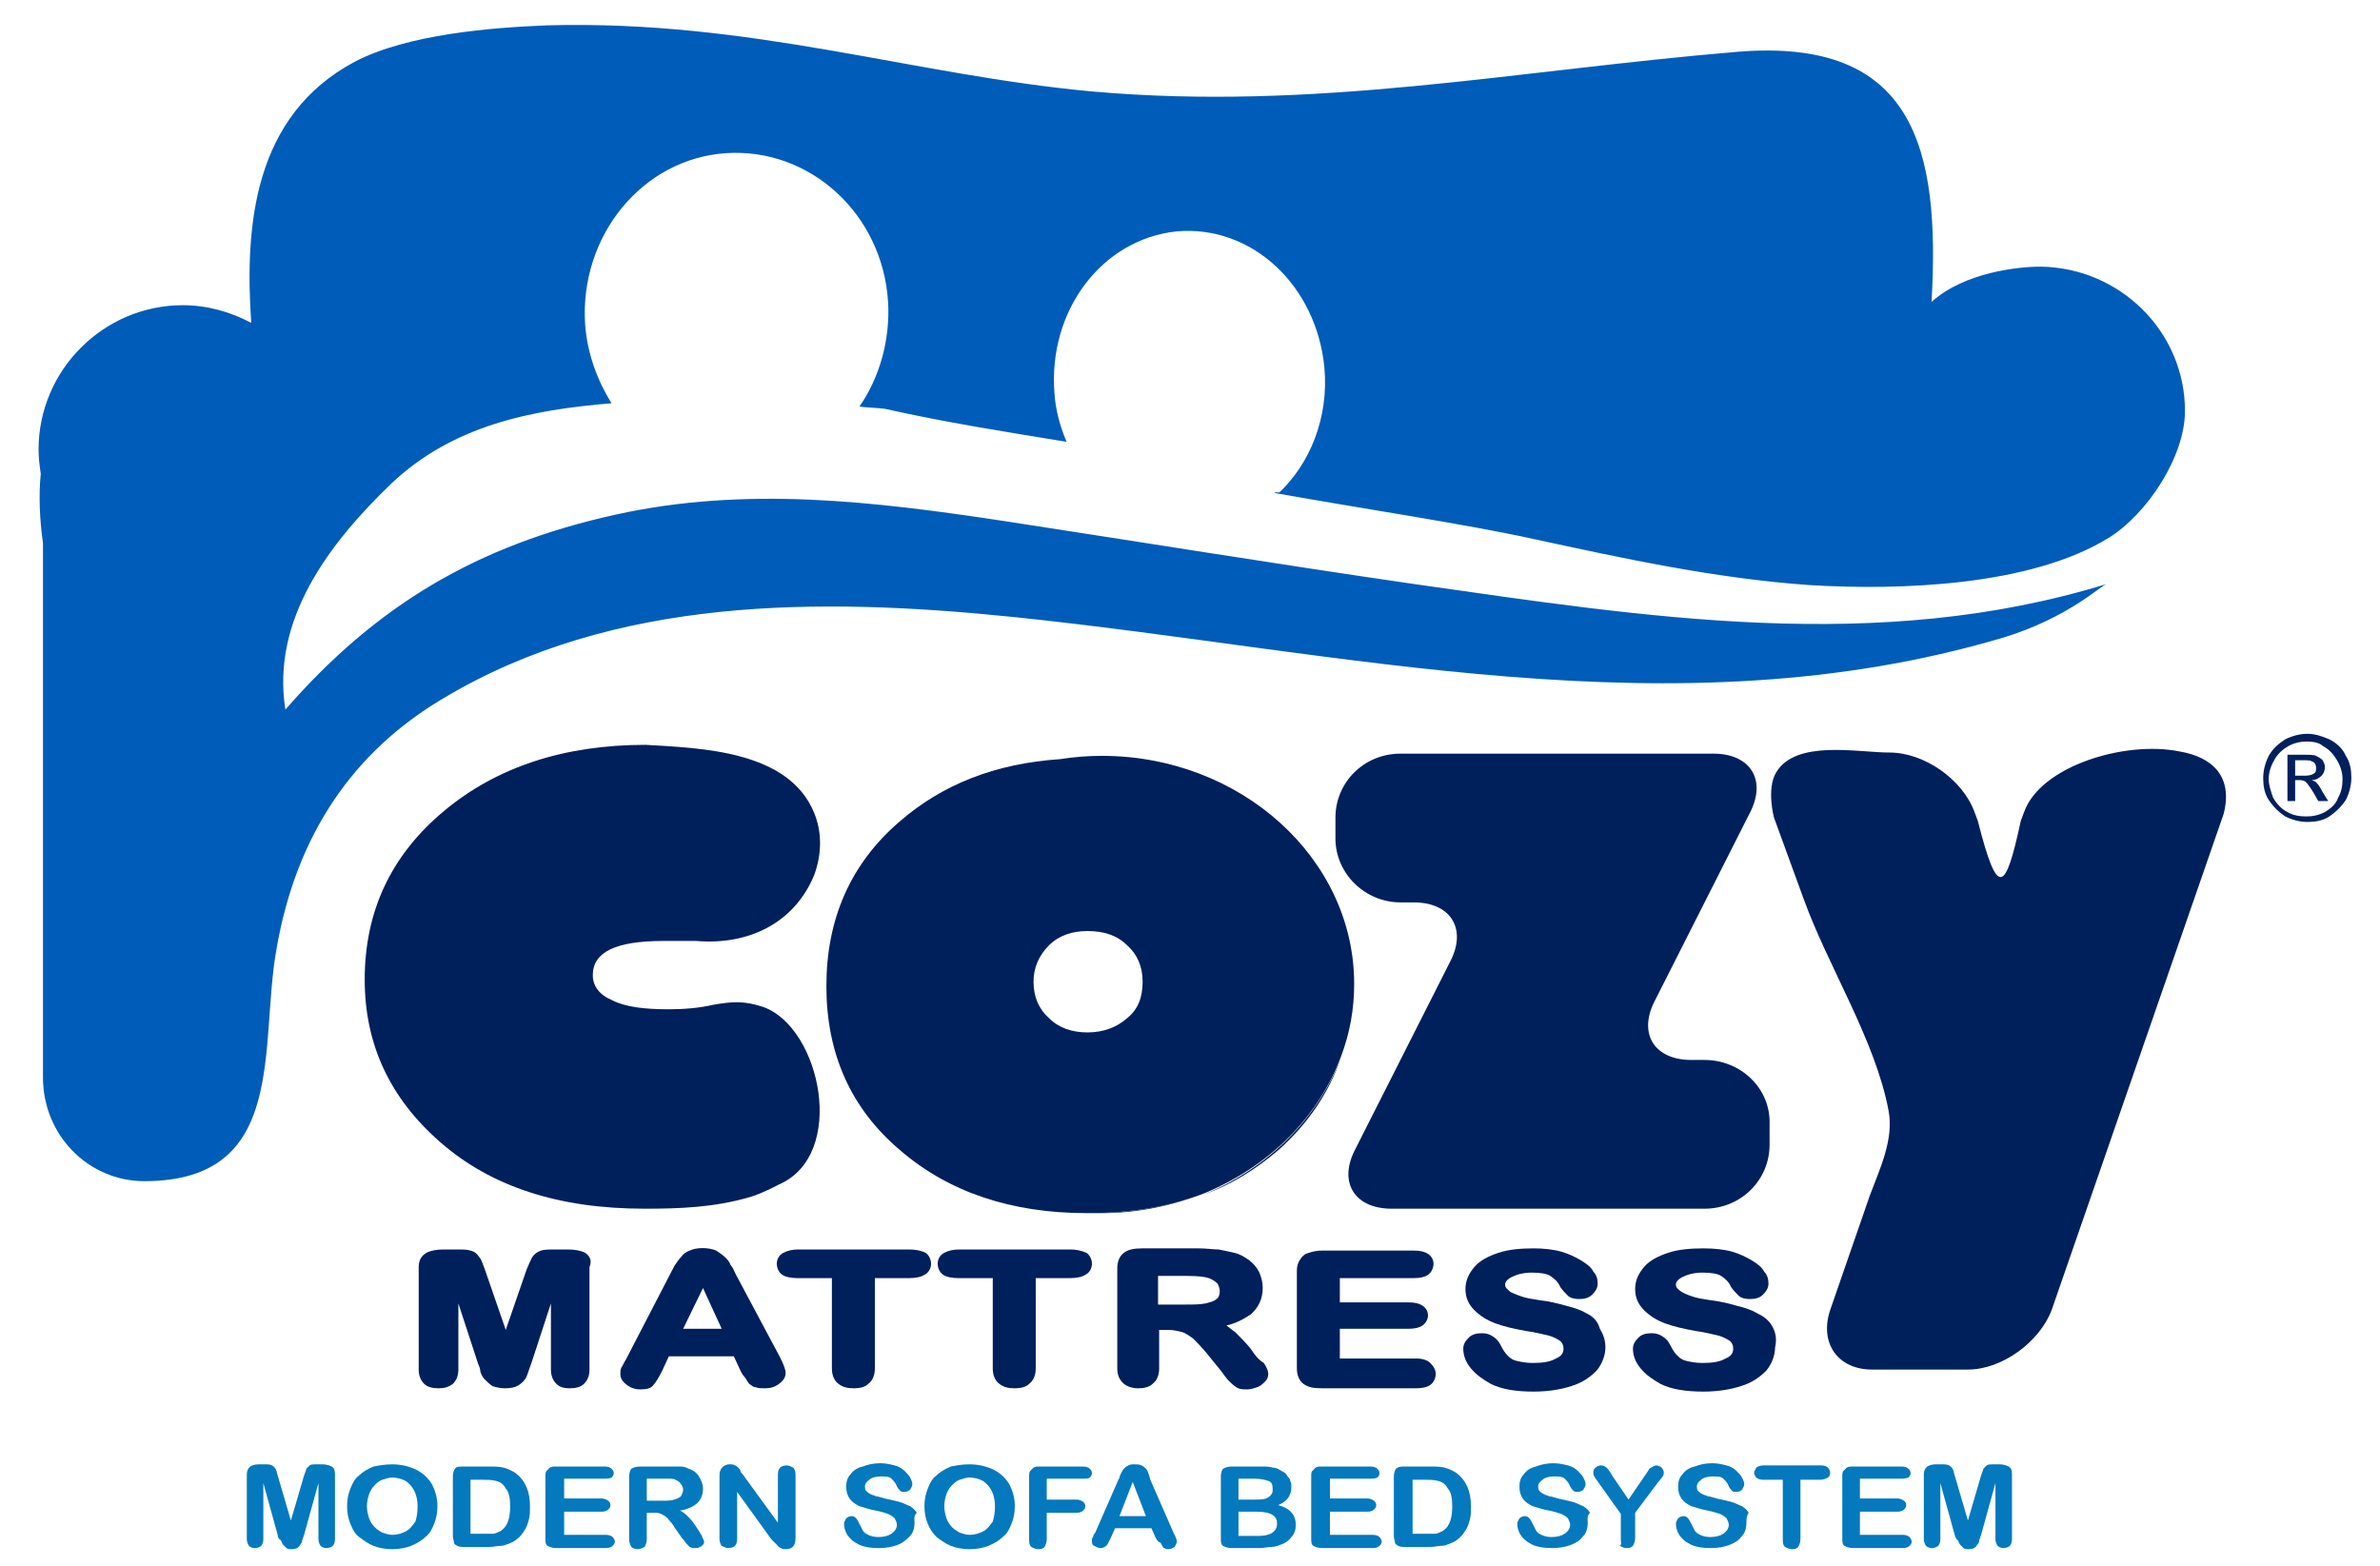 <?xml version="1.0" encoding="utf-8"?>
<!-- Generator: Adobe Illustrator 22.1.0, SVG Export Plug-In . SVG Version: 6.00 Build 0)  -->
<svg version="1.1" id="Layer_1" xmlns="http://www.w3.org/2000/svg" xmlns:xlink="http://www.w3.org/1999/xlink" x="0px" y="0px"
	 viewBox="0 0 216 142.1" style="enable-background:new 0 0 216 142.1;" xml:space="preserve">
<style type="text/css">
	.st0{fill:#00205C;}
	.st1{fill:#005CB9;}
	.st2{fill:#0479BD;}
</style>
<g>
	<g>
		<g>
			<path class="st0" d="M73.9,73.8c0.7,1.7,0.7,3.7,0,5.6c-1.8,4.4-6,6.4-10.7,6c0,0,0,0-3,0c-4.3,0-6.4,1-6.4,3.1
				c0,1,0.6,1.8,1.8,2.3c1.2,0.6,2.9,0.8,5.1,0.8c1.3,0,2.7-0.1,4-0.4c1.7-0.3,2.8-0.4,4.6,0.2c5.2,1.9,7.6,13.4,1.4,16.1
				c0,0-1.5,0.8-2.5,1.1c-3.3,1-6.6,1.1-9.7,1.1c-7.8,0-13.9-2-18.5-6c-4.6-4-6.9-8.9-6.9-14.8c0-6.2,2.4-11.3,7.2-15.3
				c4.8-4,10.9-6,18.3-6C63.6,67.9,71.6,68.1,73.9,73.8z"/>
			<path class="st0" d="M154.7,96.2h-1.2c-3.3,0-4.8-2.3-3.4-5.2l8.8-17.4c1.4-2.9-0.1-5.2-3.4-5.2h-28.4c-3.3,0-5.9,2.6-5.9,5.8
				v1.9c0,3.2,2.7,5.8,5.9,5.8h1.2c3.3,0,4.8,2.3,3.4,5.2l-8.8,17.4c-1.4,2.9,0.1,5.2,3.4,5.2h28.4c3.3,0,5.9-2.6,5.9-5.8V102
				C160.7,98.8,158,96.2,154.7,96.2z"/>
			<path class="st0" d="M197.8,68.2c-4.9-1-12.6,1.3-14.1,5.5l-0.3,0.8c-1.4,6.5-2.1,7.1-3.9,0l-0.3-0.8c-1.1-3-4.6-5.4-7.7-5.4
				c-2.9,0-8.5-1.2-10.3,1.8c-0.9,1.5-0.2,4.1-0.2,4.1c0.9,2.5,1.8,4.9,2.7,7.4c2.2,6.1,6.5,12.8,7.7,19.2c0.5,2.6-0.8,5.3-1.7,7.7
				c-0.1,1,0.3-0.8,0,0l-3.6,10.4c-1,3,0.7,5.4,3.8,5.4h8.7c3.1,0,6.5-2.5,7.6-5.4c0,0,15.5-44.7,15.6-45
				C202.7,70.5,200.8,68.7,197.8,68.2z"/>
			<path class="st1" d="M116,44.8c7.3,1.3,17.2,2.8,23.1,4.1c8.3,1.8,16.6,3.6,25.1,4.2c8.2,0.5,20.1,0.1,27.2-4.3
				c3.4-2.1,6.9-7.3,6.9-11.5c0-7.2-5.9-13-13.1-13.1c-2,0-6.9,0.5-9.9,3.2c0.8-14-1.6-24-17.6-22.7c-20.3,1.7-38.3,5.4-58.6,3.6
				c-16.3-1.5-30.9-6.5-49.4-6C44.6,2.5,37,3.1,32.2,5.6c-9.2,4.9-10,14.9-9.4,23.7c-1.9-1-4-1.6-6.2-1.6c-7.2,0-13.1,5.9-13.1,13.1
				c0,0.8,0.1,1.5,0.2,2.2c-0.2,2-0.1,4.1,0.2,6.3v48.5c0,5.2,4.1,9.4,9.2,9.4c13.1,0,10.4-12.3,12-21.1c1.8-10.4,7-17.9,15.1-22.7
				c15.5-9.3,34.2-9.2,51.8-7.4c30,3.1,59.9,10.7,89.7,1.9c6-1.8,9-4.8,9.5-4.9c-20.8,6.4-41.8,3-62.9,0
				c-12.4-1.8-24.7-3.8-37.1-5.7c-11.9-1.8-23.5-3.2-35.3-0.6C43.2,49.5,34.1,55,25.9,64.4c-1.3-8.2,4-15.1,9.6-20.5
				c5.6-5.3,12.7-6.7,20-7.3c-1.3-2.1-2.2-4.5-2.4-7.2c-0.5-8,5.2-15,12.8-15.5c7.6-0.5,14.2,5.5,14.7,13.5c0.2,3.5-0.8,6.9-2.6,9.5
				c0.7,0.1,1.5,0.1,2.3,0.2c5.3,1.2,11,2.1,16.5,3c-0.6-1.4-1-2.9-1.1-4.4c-0.6-7.5,4.3-14,11.1-14.7c6.8-0.6,12.7,4.9,13.4,12.4
				C120.6,37.9,118.9,42.1,116,44.8C117.2,44.7,114.8,44.6,116,44.8z"/>
			<path class="st0" d="M209.4,66.6c0.7,0,1.3,0.2,2,0.5c0.6,0.3,1.2,0.8,1.5,1.5c0.4,0.6,0.5,1.3,0.5,2c0,0.7-0.2,1.4-0.5,2
				c-0.4,0.6-0.9,1.1-1.5,1.5c-0.6,0.4-1.3,0.5-2,0.5c-0.7,0-1.4-0.2-2-0.5c-0.6-0.4-1.1-0.9-1.5-1.5c-0.4-0.6-0.5-1.3-0.5-2
				c0-0.7,0.2-1.4,0.5-2c0.4-0.7,0.9-1.1,1.5-1.5C208,66.8,208.7,66.6,209.4,66.6z M209.4,67.3c-0.6,0-1.1,0.1-1.7,0.4
				c-0.5,0.3-1,0.7-1.3,1.3c-0.3,0.5-0.5,1.1-0.5,1.7c0,0.6,0.2,1.1,0.4,1.7c0.3,0.5,0.7,1,1.3,1.3c0.5,0.3,1.1,0.4,1.7,0.4
				c0.6,0,1.1-0.1,1.7-0.4c0.5-0.3,1-0.7,1.2-1.3c0.3-0.5,0.4-1.1,0.4-1.7c0-0.6-0.2-1.2-0.5-1.7c-0.3-0.5-0.7-1-1.3-1.3
				C210.5,67.4,209.9,67.3,209.4,67.3z M207.6,72.9v-4.4h1.5c0.5,0,0.9,0,1.1,0.1c0.2,0.1,0.4,0.2,0.6,0.4c0.1,0.2,0.2,0.4,0.2,0.6
				c0,0.3-0.1,0.6-0.3,0.8c-0.2,0.2-0.5,0.4-0.9,0.4c0.2,0.1,0.3,0.1,0.4,0.2c0.2,0.2,0.4,0.5,0.6,0.9l0.5,0.8h-0.9l-0.4-0.7
				c-0.3-0.5-0.6-0.9-0.7-1c-0.1-0.1-0.3-0.2-0.6-0.2h-0.4v1.9H207.6z M208.3,70.4h0.9c0.4,0,0.7-0.1,0.8-0.2
				c0.2-0.1,0.2-0.3,0.2-0.5c0-0.1,0-0.2-0.1-0.4c-0.1-0.1-0.2-0.2-0.3-0.2c-0.1-0.1-0.4-0.1-0.7-0.1h-0.8V70.4z"/>
			<g>
				<path class="st0" d="M109.3,108.4c2.5-0.9,4.7-2.3,6.7-4c2.7-2.4,4.6-5.2,5.7-8.4C119.6,101.5,115.1,106,109.3,108.4z"/>
				<path class="st0" d="M98.6,110.1c0.5,0,0.9,0,1.4,0c3.3,0,6.5-0.7,9.3-1.8c-3.1,1.2-6.6,1.8-10.5,1.8
					C98.7,110.1,98.6,110.1,98.6,110.1z"/>
				<path class="st0" d="M100,68.6c-1.3,0-2.5,0.1-3.8,0.3c-5.9,0.4-10.7,2.3-14.6,5.7c-4.4,3.8-6.6,8.8-6.6,14.9
					c0,6.1,2.2,11.1,6.7,14.9c4.4,3.8,10.1,5.7,16.9,5.7c0.1,0,0.1,0,0.2,0c3.9,0,7.4-0.6,10.5-1.8c5.8-2.4,10.3-6.8,12.4-12.4
					c0.8-2.1,1.2-4.3,1.2-6.6C122.9,77.9,112.6,68.6,100,68.6z M102.3,92.4c-0.9,0.8-2.1,1.3-3.6,1.3c-1.4,0-2.6-0.4-3.5-1.3
					c-0.9-0.8-1.4-1.9-1.4-3.3c0-1.3,0.5-2.4,1.4-3.3c0.9-0.9,2.1-1.3,3.5-1.3c1.5,0,2.7,0.4,3.6,1.3c0.9,0.8,1.4,1.9,1.4,3.3
					C103.7,90.5,103.3,91.6,102.3,92.4z"/>
			</g>
		</g>
		<g>
			<path class="st0" d="M53.1,113.7c-0.4-0.2-0.9-0.3-1.6-0.3h-1c-0.6,0-1.1,0-1.4,0.1c-0.3,0.1-0.6,0.3-0.8,0.6
				c-0.1,0.2-0.3,0.6-0.5,1.1l-1.9,5.5l-1.9-5.5c-0.2-0.5-0.3-0.9-0.5-1.1c-0.2-0.3-0.4-0.5-0.8-0.6c-0.3-0.1-0.7-0.1-1.4-0.1h-1
				c-0.7,0-1.2,0.1-1.6,0.3c-0.3,0.2-0.7,0.5-0.7,1.3v9.3c0,0.6,0.2,1,0.5,1.3c0.3,0.3,0.8,0.4,1.3,0.4c0.5,0,0.9-0.1,1.3-0.4
				c0.3-0.3,0.5-0.7,0.5-1.3v-6l1.8,5.5c0.1,0.2,0.2,0.5,0.2,0.7c0.1,0.3,0.2,0.5,0.4,0.7c0.2,0.2,0.4,0.4,0.7,0.6
				c0.3,0.1,0.7,0.2,1.1,0.2c0.6,0,1-0.1,1.3-0.3c0.3-0.2,0.6-0.5,0.7-0.8c0.1-0.2,0.2-0.6,0.4-1.1l1.8-5.5v6c0,0.6,0.2,1,0.5,1.3
				c0.3,0.3,0.7,0.4,1.2,0.4c0.5,0,1-0.1,1.3-0.4c0.3-0.3,0.5-0.7,0.5-1.3v-9.3C53.8,114.3,53.4,113.9,53.1,113.7z"/>
			<path class="st0" d="M66.8,115.7c-0.2-0.4-0.3-0.7-0.5-0.9c-0.1-0.3-0.3-0.5-0.5-0.7c-0.2-0.2-0.5-0.4-0.8-0.6
				c-0.7-0.3-1.8-0.3-2.4,0c-0.3,0.1-0.6,0.3-0.8,0.6c-0.2,0.2-0.4,0.5-0.6,0.8l-4.4,8.5c-0.2,0.3-0.3,0.6-0.4,0.7
				c-0.1,0.2-0.1,0.4-0.1,0.6c0,0.4,0.2,0.7,0.6,1c0.4,0.3,0.8,0.4,1.2,0.4c0.6,0,1-0.1,1.2-0.4c0.2-0.2,0.5-0.7,0.8-1.3l0.6-1.3
				h5.9l0.6,1.3c0.1,0.2,0.2,0.4,0.4,0.6c0.2,0.3,0.3,0.5,0.4,0.6c0.2,0.1,0.3,0.3,0.6,0.3c0.2,0.1,0.5,0.1,0.8,0.1
				c0.5,0,0.9-0.1,1.3-0.4c0.4-0.3,0.6-0.6,0.6-1c0-0.3-0.2-0.8-0.5-1.4L66.8,115.7z M65.5,120.6H62l1.8-3.7L65.5,120.6z"/>
			<path class="st0" d="M82.5,113.4h-10c-0.6,0-1,0.1-1.4,0.3c-0.4,0.2-0.6,0.6-0.6,1c0,0.4,0.2,0.8,0.5,1c0.3,0.2,0.8,0.3,1.4,0.3
				h3.1v8.2c0,0.6,0.2,1.1,0.6,1.4c0.4,0.3,0.8,0.4,1.4,0.4c0.5,0,1-0.1,1.3-0.4c0.4-0.3,0.6-0.8,0.6-1.4v-8.2h3.1
				c0.6,0,1.1-0.1,1.4-0.3c0.4-0.2,0.6-0.6,0.6-1c0-0.4-0.2-0.8-0.5-1C83.6,113.5,83.1,113.4,82.5,113.4z"/>
			<path class="st0" d="M97.1,113.4h-10c-0.6,0-1,0.1-1.4,0.3c-0.4,0.2-0.6,0.6-0.6,1c0,0.4,0.2,0.8,0.5,1c0.3,0.2,0.8,0.3,1.4,0.3
				h3.1v8.2c0,0.6,0.2,1.1,0.6,1.4c0.4,0.3,0.8,0.4,1.4,0.4c0.5,0,1-0.1,1.3-0.4c0.4-0.3,0.6-0.8,0.6-1.4v-8.2h3.1
				c0.6,0,1.1-0.1,1.4-0.3c0.4-0.2,0.6-0.6,0.6-1c0-0.4-0.2-0.8-0.5-1C98.1,113.5,97.7,113.4,97.1,113.4z"/>
			<path class="st0" d="M113.5,122.4c-0.4-0.5-0.9-1-1.4-1.5c-0.3-0.2-0.5-0.4-0.8-0.6c0.9-0.2,1.6-0.6,2.2-1
				c0.7-0.6,1.1-1.4,1.1-2.4c0-0.5-0.1-0.9-0.3-1.4c-0.2-0.4-0.5-0.8-0.9-1.1c-0.4-0.3-0.9-0.6-1.4-0.7c-0.4-0.1-0.9-0.2-1.4-0.3
				c-0.5,0-1.1-0.1-1.8-0.1h-5.1c-0.8,0-1.3,0.1-1.7,0.4c-0.4,0.3-0.6,0.8-0.6,1.4v9.1c0,0.6,0.2,1,0.5,1.3c0.3,0.3,0.8,0.5,1.4,0.5
				c0.5,0,1-0.1,1.3-0.4c0.4-0.3,0.6-0.8,0.6-1.4v-3.5h0.8c0.5,0,0.9,0.1,1.3,0.2c0.3,0.1,0.6,0.3,1,0.6c0.3,0.3,0.7,0.7,1.2,1.3
				l1.3,1.6c0.3,0.4,0.5,0.7,0.7,0.9c0.2,0.2,0.4,0.4,0.7,0.6c0.3,0.2,0.6,0.2,1,0.2c0.3,0,0.6-0.1,0.9-0.2c0.3-0.1,0.5-0.3,0.7-0.5
				c0.2-0.2,0.3-0.4,0.3-0.7c0-0.1,0-0.4-0.4-1C114.2,123.4,113.9,123,113.5,122.4z M110.7,117.2c0,0.3-0.1,0.6-0.3,0.7
				c-0.2,0.2-0.6,0.3-1,0.4c-0.5,0.1-1.1,0.1-1.8,0.1h-2.5v-2.6h2.5c1.3,0,1.8,0.1,2.1,0.2c0.3,0.1,0.6,0.3,0.8,0.5
				C110.6,116.7,110.7,116.9,110.7,117.2z"/>
			<path class="st0" d="M128.6,123.3h-7v-2.7h6.2c0.6,0,1-0.1,1.3-0.3c0.3-0.2,0.5-0.6,0.5-0.9c0-0.4-0.2-0.7-0.5-0.9
				c-0.3-0.2-0.7-0.3-1.3-0.3h-6.2V116h6.7c0.6,0,1-0.1,1.3-0.3c0.3-0.2,0.5-0.6,0.5-1c0-0.4-0.2-0.7-0.5-0.9
				c-0.3-0.2-0.7-0.3-1.3-0.3h-8.3c-0.5,0-0.9,0.1-1.2,0.2c-0.4,0.1-0.6,0.3-0.8,0.6c-0.2,0.3-0.3,0.6-0.3,1v8.9
				c0,0.6,0.2,1.1,0.6,1.4c0.4,0.3,0.9,0.4,1.7,0.4h8.5c0.6,0,1-0.1,1.3-0.3c0.3-0.2,0.5-0.6,0.5-1c0-0.4-0.2-0.7-0.5-1
				C129.6,123.5,129.2,123.3,128.6,123.3z"/>
			<path class="st0" d="M144,119.2c-0.5-0.3-1.1-0.5-1.9-0.7c-0.7-0.2-1.5-0.4-2.4-0.5c-0.7-0.1-1.2-0.2-1.5-0.3
				c-0.3-0.1-0.6-0.2-0.8-0.3c-0.3-0.1-0.4-0.2-0.6-0.4c-0.1-0.1-0.2-0.2-0.2-0.4c0-0.1,0-0.4,0.6-0.7c0.4-0.2,1-0.4,1.8-0.4
				c0.8,0,1.4,0.1,1.7,0.3c0.3,0.2,0.7,0.5,0.9,1c0.2,0.3,0.5,0.6,0.7,0.8c0.2,0.2,0.6,0.3,1,0.3c0.5,0,0.9-0.1,1.2-0.4
				c0.3-0.3,0.5-0.6,0.5-1c0-0.4-0.1-0.8-0.4-1.1c-0.2-0.4-0.6-0.7-1.1-1c-0.5-0.3-1.1-0.6-1.8-0.8c-0.7-0.2-1.6-0.3-2.5-0.3
				c-1.2,0-2.3,0.1-3.2,0.4c-0.9,0.3-1.7,0.7-2.2,1.3c-0.5,0.6-0.8,1.2-0.8,2c0,0.8,0.3,1.4,0.8,1.9c0.5,0.5,1.1,0.9,1.9,1.2
				c0.8,0.3,1.7,0.5,2.8,0.7c0.8,0.1,1.5,0.3,2,0.4c0.4,0.1,0.8,0.3,1.1,0.5c0.2,0.2,0.3,0.4,0.3,0.7c0,0.4-0.2,0.7-0.7,0.9
				c-0.5,0.3-1.2,0.4-2.1,0.4c-0.6,0-1.1-0.1-1.5-0.2c-0.4-0.1-0.6-0.3-0.8-0.5c-0.2-0.2-0.4-0.5-0.6-0.9c-0.2-0.4-0.4-0.6-0.7-0.8
				c-0.3-0.2-0.6-0.3-1-0.3c-0.5,0-0.9,0.1-1.2,0.4c-0.3,0.3-0.5,0.6-0.5,1c0,0.6,0.2,1.2,0.7,1.8c0.5,0.6,1.1,1,1.8,1.4
				c1,0.5,2.3,0.7,3.9,0.7c1.3,0,2.5-0.2,3.4-0.5c1-0.3,1.7-0.8,2.3-1.4c0.5-0.6,0.8-1.4,0.8-2.1c0-0.7-0.2-1.2-0.5-1.7
				C145,119.9,144.6,119.5,144,119.2z"/>
			<path class="st0" d="M160.8,120.3c-0.3-0.5-0.7-0.8-1.3-1.1c-0.5-0.3-1.1-0.5-1.9-0.7c-0.7-0.2-1.5-0.4-2.4-0.5
				c-0.7-0.1-1.2-0.2-1.5-0.3c-0.3-0.1-0.6-0.2-0.8-0.3c-0.2-0.1-0.4-0.2-0.6-0.4c-0.1-0.1-0.2-0.2-0.2-0.4c0-0.1,0-0.4,0.6-0.7
				c0.4-0.2,1-0.4,1.8-0.4c0.8,0,1.4,0.1,1.7,0.3c0.3,0.2,0.7,0.5,0.9,1c0.2,0.3,0.5,0.6,0.7,0.8c0.2,0.2,0.6,0.3,1,0.3
				c0.5,0,0.9-0.1,1.2-0.4c0.3-0.3,0.5-0.6,0.5-1c0-0.4-0.1-0.8-0.4-1.1c-0.2-0.4-0.6-0.7-1.1-1c-0.5-0.3-1.1-0.6-1.8-0.8
				c-0.7-0.2-1.6-0.3-2.6-0.3c-1.2,0-2.3,0.1-3.2,0.4c-0.9,0.3-1.7,0.7-2.2,1.3c-0.5,0.6-0.8,1.2-0.8,2c0,0.8,0.3,1.4,0.8,1.9
				c0.5,0.5,1.1,0.9,1.9,1.2c0.8,0.3,1.7,0.5,2.8,0.7c0.8,0.1,1.5,0.3,2,0.4c0.4,0.1,0.8,0.3,1.1,0.5c0.2,0.2,0.3,0.4,0.3,0.7
				c0,0.4-0.2,0.7-0.7,0.9c-0.5,0.3-1.2,0.4-2.1,0.4c-0.6,0-1.1-0.1-1.5-0.2c-0.4-0.1-0.6-0.3-0.8-0.5c-0.2-0.2-0.4-0.5-0.6-0.9
				c-0.2-0.4-0.4-0.6-0.7-0.8c-0.3-0.2-0.6-0.3-1-0.3c-0.5,0-0.9,0.1-1.2,0.4c-0.3,0.3-0.5,0.6-0.5,1c0,0.6,0.2,1.2,0.7,1.8
				c0.5,0.6,1.1,1,1.8,1.4c1,0.5,2.3,0.7,3.9,0.7c1.3,0,2.5-0.2,3.4-0.5c1-0.3,1.7-0.8,2.3-1.4c0.5-0.6,0.8-1.4,0.8-2.1
				C161.3,121.4,161.1,120.8,160.8,120.3z"/>
		</g>
	</g>
	<g>
		<path class="st2" d="M25.2,139.3l-1.3-4.7v5.1c0,0.3-0.1,0.5-0.2,0.6c-0.1,0.1-0.3,0.2-0.6,0.2c-0.2,0-0.4-0.1-0.5-0.2
			c-0.1-0.1-0.2-0.4-0.2-0.6v-5.9c0-0.3,0.1-0.5,0.3-0.7c0.2-0.1,0.4-0.2,0.8-0.2h0.5c0.3,0,0.5,0,0.7,0.1c0.1,0.1,0.2,0.1,0.3,0.3
			c0.1,0.1,0.1,0.3,0.2,0.6l1.2,4.1l1.2-4.1c0.1-0.3,0.2-0.5,0.2-0.6c0.1-0.1,0.2-0.2,0.3-0.3c0.1-0.1,0.4-0.1,0.7-0.1h0.5
			c0.3,0,0.6,0.1,0.8,0.2c0.2,0.1,0.3,0.3,0.3,0.7v5.9c0,0.3-0.1,0.5-0.2,0.6c-0.1,0.1-0.3,0.2-0.6,0.2c-0.2,0-0.4-0.1-0.5-0.2
			c-0.1-0.1-0.2-0.4-0.2-0.6v-5.1l-1.3,4.7c-0.1,0.3-0.2,0.5-0.2,0.7c-0.1,0.1-0.2,0.3-0.3,0.4c-0.1,0.1-0.3,0.2-0.6,0.2
			c-0.2,0-0.4,0-0.5-0.1c-0.1-0.1-0.2-0.2-0.3-0.3c-0.1-0.1-0.1-0.2-0.2-0.4C25.3,139.7,25.2,139.5,25.2,139.3z"/>
		<path class="st2" d="M35.6,132.9c0.8,0,1.6,0.2,2.2,0.5c0.6,0.3,1.1,0.8,1.4,1.3c0.3,0.6,0.5,1.2,0.5,2c0,0.6-0.1,1.1-0.3,1.6
			c-0.2,0.5-0.4,0.9-0.8,1.2c-0.3,0.3-0.8,0.6-1.3,0.8c-0.5,0.2-1.1,0.3-1.7,0.3c-0.6,0-1.2-0.1-1.7-0.3c-0.5-0.2-0.9-0.5-1.3-0.8
			s-0.6-0.7-0.8-1.2c-0.2-0.5-0.3-1-0.3-1.6c0-0.6,0.1-1.1,0.3-1.6c0.2-0.5,0.4-0.9,0.8-1.2c0.3-0.3,0.8-0.6,1.3-0.8
			C34.4,133,35,132.9,35.6,132.9z M37.9,136.7c0-0.5-0.1-1-0.3-1.4c-0.2-0.4-0.5-0.7-0.8-0.9c-0.4-0.2-0.8-0.3-1.2-0.3
			c-0.3,0-0.6,0.1-0.9,0.2c-0.3,0.1-0.5,0.3-0.7,0.5c-0.2,0.2-0.4,0.5-0.5,0.8c-0.1,0.3-0.2,0.7-0.2,1.1c0,0.4,0.1,0.8,0.2,1.1
			c0.1,0.3,0.3,0.6,0.5,0.8c0.2,0.2,0.5,0.4,0.7,0.5c0.3,0.1,0.6,0.2,0.9,0.2c0.4,0,0.8-0.1,1.2-0.3c0.4-0.2,0.6-0.5,0.9-0.9
			C37.8,137.8,37.9,137.3,37.9,136.7z"/>
		<path class="st2" d="M42.1,133.1h2.2c0.6,0,1,0,1.4,0.1c0.4,0.1,0.8,0.3,1.1,0.5c0.9,0.7,1.3,1.7,1.3,3c0,0.4,0,0.9-0.1,1.2
			c-0.1,0.4-0.2,0.7-0.4,1c-0.2,0.3-0.4,0.6-0.7,0.8c-0.2,0.2-0.5,0.3-0.7,0.4c-0.3,0.1-0.5,0.2-0.8,0.2c-0.3,0-0.6,0.1-1,0.1h-2.2
			c-0.3,0-0.5,0-0.7-0.1c-0.2-0.1-0.3-0.2-0.3-0.3c0-0.2-0.1-0.3-0.1-0.6V134c0-0.3,0.1-0.6,0.2-0.7
			C41.4,133.1,41.7,133.1,42.1,133.1z M42.7,134.2v5H44c0.3,0,0.5,0,0.6,0c0.2,0,0.3,0,0.5-0.1c0.2-0.1,0.3-0.1,0.4-0.2
			c0.6-0.4,0.8-1.2,0.8-2.2c0-0.7-0.1-1.3-0.4-1.6c-0.2-0.4-0.5-0.6-0.9-0.7c-0.4-0.1-0.8-0.1-1.3-0.1H42.7z"/>
		<path class="st2" d="M54.9,134.2h-3.7v1.8h3.4c0.3,0,0.4,0.1,0.6,0.2c0.1,0.1,0.2,0.2,0.2,0.4c0,0.2-0.1,0.3-0.2,0.4
			c-0.1,0.1-0.3,0.2-0.6,0.2h-3.4v2.1H55c0.3,0,0.5,0.1,0.6,0.2c0.1,0.1,0.2,0.3,0.2,0.4c0,0.2-0.1,0.3-0.2,0.4
			c-0.1,0.1-0.3,0.2-0.6,0.2h-4.5c-0.4,0-0.6-0.1-0.8-0.2c-0.2-0.1-0.2-0.4-0.2-0.7V134c0-0.2,0-0.4,0.1-0.5
			c0.1-0.1,0.2-0.2,0.3-0.3c0.2-0.1,0.3-0.1,0.6-0.1h4.4c0.3,0,0.5,0.1,0.6,0.2c0.1,0.1,0.2,0.2,0.2,0.4c0,0.2-0.1,0.3-0.2,0.4
			C55.3,134.2,55.1,134.2,54.9,134.2z"/>
		<path class="st2" d="M59.3,137.3h-0.6v2.4c0,0.3-0.1,0.5-0.2,0.7c-0.2,0.1-0.4,0.2-0.6,0.2c-0.3,0-0.5-0.1-0.6-0.2
			c-0.1-0.2-0.2-0.4-0.2-0.7V134c0-0.3,0.1-0.6,0.2-0.7c0.2-0.1,0.4-0.2,0.8-0.2h2.7c0.4,0,0.7,0,1,0c0.3,0,0.5,0.1,0.7,0.2
			c0.3,0.1,0.5,0.2,0.7,0.4c0.2,0.2,0.3,0.4,0.4,0.6c0.1,0.2,0.2,0.5,0.2,0.8c0,0.6-0.2,1-0.5,1.3c-0.3,0.3-0.9,0.6-1.6,0.7
			c0.3,0.1,0.6,0.4,0.8,0.6c0.3,0.3,0.5,0.6,0.7,0.9c0.2,0.3,0.4,0.6,0.5,0.8c0.1,0.3,0.2,0.4,0.2,0.5c0,0.1,0,0.2-0.1,0.3
			c-0.1,0.1-0.2,0.2-0.3,0.2c-0.1,0.1-0.3,0.1-0.4,0.1c-0.2,0-0.3,0-0.5-0.1c-0.1-0.1-0.2-0.2-0.3-0.3c-0.1-0.1-0.2-0.3-0.4-0.5
			l-0.7-1c-0.2-0.4-0.5-0.6-0.6-0.8c-0.2-0.2-0.4-0.3-0.6-0.4C59.8,137.3,59.6,137.3,59.3,137.3z M60.2,134.2h-1.5v2h1.5
			c0.4,0,0.7,0,1-0.1c0.3-0.1,0.5-0.2,0.6-0.3c0.1-0.2,0.2-0.4,0.2-0.6c0-0.2-0.1-0.4-0.2-0.5c-0.1-0.2-0.3-0.3-0.5-0.4
			C61.2,134.2,60.8,134.2,60.2,134.2z"/>
		<path class="st2" d="M67.4,133.8l3.2,4.4v-4.4c0-0.3,0.1-0.5,0.2-0.6c0.1-0.1,0.3-0.2,0.6-0.2c0.2,0,0.4,0.1,0.6,0.2
			c0.1,0.1,0.2,0.4,0.2,0.6v5.8c0,0.7-0.3,1-0.9,1c-0.1,0-0.3,0-0.4-0.1c-0.1,0-0.2-0.1-0.3-0.2c-0.1-0.1-0.2-0.2-0.3-0.3
			c-0.1-0.1-0.2-0.2-0.3-0.3l-3.1-4.3v4.3c0,0.3-0.1,0.5-0.2,0.6c-0.1,0.1-0.3,0.2-0.6,0.2c-0.2,0-0.4-0.1-0.6-0.2
			c-0.1-0.1-0.2-0.4-0.2-0.6V134c0-0.2,0-0.4,0.1-0.6c0.1-0.2,0.2-0.3,0.4-0.4c0.2-0.1,0.3-0.1,0.5-0.1c0.1,0,0.3,0,0.4,0.1
			c0.1,0,0.2,0.1,0.3,0.2c0.1,0.1,0.2,0.2,0.2,0.3C67.2,133.6,67.3,133.7,67.4,133.8z"/>
		<path class="st2" d="M83,138.2c0,0.4-0.1,0.9-0.4,1.2s-0.6,0.6-1.1,0.8c-0.5,0.2-1.1,0.3-1.7,0.3c-0.8,0-1.5-0.1-2-0.4
			c-0.4-0.2-0.7-0.5-0.9-0.8c-0.2-0.3-0.3-0.7-0.3-1c0-0.2,0.1-0.3,0.2-0.5c0.1-0.1,0.3-0.2,0.5-0.2c0.2,0,0.3,0.1,0.4,0.2
			c0.1,0.1,0.2,0.3,0.3,0.5c0.1,0.2,0.2,0.4,0.3,0.6c0.1,0.2,0.3,0.3,0.5,0.4c0.2,0.1,0.5,0.2,0.9,0.2c0.5,0,0.9-0.1,1.2-0.3
			c0.3-0.2,0.5-0.5,0.5-0.8c0-0.2-0.1-0.4-0.2-0.6c-0.2-0.2-0.4-0.3-0.6-0.4c-0.3-0.1-0.6-0.2-1.1-0.3c-0.6-0.1-1.1-0.3-1.5-0.4
			c-0.4-0.2-0.7-0.4-0.9-0.7c-0.2-0.3-0.3-0.6-0.3-1.1c0-0.4,0.1-0.8,0.4-1.1c0.2-0.3,0.6-0.6,1.1-0.7c0.5-0.2,1-0.3,1.6-0.3
			c0.5,0,0.9,0.1,1.3,0.2s0.7,0.3,0.9,0.5c0.2,0.2,0.4,0.4,0.5,0.6c0.1,0.2,0.2,0.4,0.2,0.6c0,0.2-0.1,0.3-0.2,0.5
			c-0.1,0.1-0.3,0.2-0.5,0.2c-0.2,0-0.3,0-0.4-0.1c-0.1-0.1-0.2-0.2-0.3-0.4c-0.1-0.3-0.3-0.5-0.5-0.7c-0.2-0.2-0.5-0.2-1-0.2
			c-0.4,0-0.8,0.1-1,0.3c-0.3,0.2-0.4,0.4-0.4,0.6c0,0.1,0,0.3,0.1,0.4c0.1,0.1,0.2,0.2,0.4,0.3c0.2,0.1,0.3,0.1,0.5,0.2
			c0.2,0,0.4,0.1,0.8,0.2c0.5,0.1,0.9,0.2,1.3,0.3c0.4,0.1,0.7,0.3,1,0.4c0.3,0.2,0.5,0.4,0.6,0.6C82.9,137.6,83,137.9,83,138.2z"/>
		<path class="st2" d="M88,132.9c0.8,0,1.6,0.2,2.2,0.5c0.6,0.3,1.1,0.8,1.4,1.3c0.3,0.6,0.5,1.2,0.5,2c0,0.6-0.1,1.1-0.3,1.6
			c-0.2,0.5-0.4,0.9-0.8,1.2c-0.3,0.3-0.8,0.6-1.3,0.8c-0.5,0.2-1.1,0.3-1.7,0.3c-0.6,0-1.2-0.1-1.7-0.3c-0.5-0.2-0.9-0.5-1.3-0.8
			c-0.3-0.3-0.6-0.7-0.8-1.2c-0.2-0.5-0.3-1-0.3-1.6c0-0.6,0.1-1.1,0.3-1.6c0.2-0.5,0.4-0.9,0.8-1.2c0.3-0.3,0.8-0.6,1.3-0.8
			C86.8,133,87.3,132.9,88,132.9z M90.3,136.7c0-0.5-0.1-1-0.3-1.4c-0.2-0.4-0.5-0.7-0.8-0.9c-0.4-0.2-0.8-0.3-1.2-0.3
			c-0.3,0-0.6,0.1-0.9,0.2c-0.3,0.1-0.5,0.3-0.7,0.5c-0.2,0.2-0.4,0.5-0.5,0.8c-0.1,0.3-0.2,0.7-0.2,1.1c0,0.4,0.1,0.8,0.2,1.1
			c0.1,0.3,0.3,0.6,0.5,0.8c0.2,0.2,0.5,0.4,0.7,0.5c0.3,0.1,0.6,0.2,0.9,0.2c0.4,0,0.8-0.1,1.2-0.3c0.4-0.2,0.6-0.5,0.9-0.9
			C90.2,137.8,90.3,137.3,90.3,136.7z"/>
		<path class="st2" d="M98.3,134.2h-3.3v1.9h2.7c0.3,0,0.4,0.1,0.6,0.2c0.1,0.1,0.2,0.2,0.2,0.4c0,0.2-0.1,0.3-0.2,0.4
			c-0.1,0.1-0.3,0.2-0.6,0.2h-2.7v2.4c0,0.3-0.1,0.5-0.2,0.7c-0.2,0.2-0.4,0.2-0.6,0.2c-0.2,0-0.4-0.1-0.6-0.2
			c-0.2-0.2-0.2-0.4-0.2-0.7V134c0-0.2,0-0.4,0.1-0.5c0.1-0.1,0.2-0.2,0.3-0.3c0.2-0.1,0.3-0.1,0.6-0.1h3.9c0.3,0,0.5,0.1,0.6,0.2
			c0.1,0.1,0.2,0.2,0.2,0.4c0,0.2-0.1,0.3-0.2,0.4C98.8,134.2,98.6,134.2,98.3,134.2z"/>
		<path class="st2" d="M104.9,139.6l-0.4-0.9h-3.3l-0.4,0.9c-0.2,0.4-0.3,0.6-0.4,0.7c-0.1,0.1-0.3,0.2-0.5,0.2
			c-0.2,0-0.4-0.1-0.6-0.2c-0.2-0.1-0.2-0.3-0.2-0.5c0-0.1,0-0.2,0.1-0.3c0-0.1,0.1-0.3,0.2-0.4l2.1-4.8c0.1-0.1,0.1-0.3,0.2-0.5
			c0.1-0.2,0.2-0.4,0.3-0.5c0.1-0.1,0.2-0.2,0.4-0.3c0.2-0.1,0.3-0.1,0.6-0.1c0.2,0,0.4,0,0.6,0.1c0.2,0.1,0.3,0.2,0.4,0.3
			c0.1,0.1,0.2,0.3,0.2,0.4c0.1,0.1,0.1,0.3,0.2,0.6l2.1,4.8c0.2,0.4,0.3,0.6,0.3,0.8c0,0.2-0.1,0.3-0.2,0.5
			c-0.2,0.1-0.3,0.2-0.6,0.2c-0.1,0-0.2,0-0.3-0.1c-0.1,0-0.2-0.1-0.2-0.2c-0.1-0.1-0.1-0.2-0.2-0.3
			C105,139.9,105,139.7,104.9,139.6z M101.6,137.6h2.4l-1.2-3.1L101.6,137.6z"/>
		<path class="st2" d="M114.3,140.5h-2.5c-0.4,0-0.6-0.1-0.8-0.2c-0.2-0.1-0.2-0.4-0.2-0.7V134c0-0.3,0.1-0.6,0.2-0.7
			c0.2-0.1,0.4-0.2,0.8-0.2h2.7c0.4,0,0.7,0,1,0.1c0.3,0,0.5,0.1,0.8,0.3c0.2,0.1,0.4,0.2,0.5,0.4c0.1,0.2,0.3,0.3,0.3,0.5
			c0.1,0.2,0.1,0.4,0.1,0.6c0,0.7-0.4,1.3-1.2,1.6c1.1,0.3,1.6,0.9,1.6,1.8c0,0.4-0.1,0.8-0.4,1.1c-0.2,0.3-0.6,0.6-1,0.7
			c-0.2,0.1-0.5,0.2-0.9,0.2C115.1,140.4,114.7,140.5,114.3,140.5z M112.4,134.2v1.9h1.5c0.4,0,0.7,0,1-0.1c0.2-0.1,0.4-0.2,0.5-0.4
			c0.1-0.1,0.1-0.3,0.1-0.5c0-0.4-0.1-0.6-0.4-0.7c-0.3-0.1-0.7-0.2-1.3-0.2H112.4z M114.1,137.2h-1.7v2.2h1.8
			c1.1,0,1.7-0.4,1.7-1.1c0-0.4-0.1-0.6-0.4-0.8C115.2,137.3,114.7,137.2,114.1,137.2z"/>
		<path class="st2" d="M124.4,134.2h-3.7v1.8h3.4c0.3,0,0.4,0.1,0.6,0.2c0.1,0.1,0.2,0.2,0.2,0.4c0,0.2-0.1,0.3-0.2,0.4
			c-0.1,0.1-0.3,0.2-0.6,0.2h-3.4v2.1h3.9c0.3,0,0.5,0.1,0.6,0.2c0.1,0.1,0.2,0.3,0.2,0.4c0,0.2-0.1,0.3-0.2,0.4
			c-0.1,0.1-0.3,0.2-0.6,0.2H120c-0.4,0-0.6-0.1-0.8-0.2c-0.2-0.1-0.2-0.4-0.2-0.7V134c0-0.2,0-0.4,0.1-0.5c0.1-0.1,0.2-0.2,0.3-0.3
			c0.2-0.1,0.3-0.1,0.6-0.1h4.4c0.3,0,0.5,0.1,0.6,0.2c0.1,0.1,0.2,0.2,0.2,0.4c0,0.2-0.1,0.3-0.2,0.4
			C124.8,134.2,124.6,134.2,124.4,134.2z"/>
		<path class="st2" d="M127.5,133.1h2.2c0.6,0,1,0,1.4,0.1c0.4,0.1,0.8,0.3,1.1,0.5c0.9,0.7,1.3,1.7,1.3,3c0,0.4,0,0.9-0.1,1.2
			c-0.1,0.4-0.2,0.7-0.4,1c-0.2,0.3-0.4,0.6-0.7,0.8c-0.2,0.2-0.5,0.3-0.7,0.4c-0.3,0.1-0.5,0.2-0.8,0.2c-0.3,0-0.6,0.1-1,0.1h-2.2
			c-0.3,0-0.5,0-0.7-0.1c-0.2-0.1-0.3-0.2-0.3-0.3c0-0.2-0.1-0.3-0.1-0.6V134c0-0.3,0.1-0.6,0.2-0.7
			C126.9,133.1,127.2,133.1,127.5,133.1z M128.2,134.2v5h1.3c0.3,0,0.5,0,0.6,0c0.2,0,0.3,0,0.5-0.1c0.2-0.1,0.3-0.1,0.4-0.2
			c0.6-0.4,0.8-1.2,0.8-2.2c0-0.7-0.1-1.3-0.4-1.6c-0.2-0.4-0.5-0.6-0.9-0.7c-0.4-0.1-0.8-0.1-1.3-0.1H128.2z"/>
		<path class="st2" d="M144.1,138.2c0,0.4-0.1,0.9-0.4,1.2c-0.3,0.4-0.6,0.6-1.1,0.8c-0.5,0.2-1.1,0.3-1.7,0.3c-0.8,0-1.5-0.1-2-0.4
			c-0.4-0.2-0.7-0.5-0.9-0.8c-0.2-0.3-0.3-0.7-0.3-1c0-0.2,0.1-0.3,0.2-0.5c0.1-0.1,0.3-0.2,0.5-0.2c0.2,0,0.3,0.1,0.4,0.2
			c0.1,0.1,0.2,0.3,0.3,0.5c0.1,0.2,0.2,0.4,0.3,0.6c0.1,0.2,0.3,0.3,0.5,0.4c0.2,0.1,0.5,0.2,0.9,0.2c0.5,0,0.9-0.1,1.2-0.3
			c0.3-0.2,0.5-0.5,0.5-0.8c0-0.2-0.1-0.4-0.2-0.6c-0.2-0.2-0.4-0.3-0.6-0.4c-0.3-0.1-0.6-0.2-1.1-0.3c-0.6-0.1-1.1-0.3-1.5-0.4
			c-0.4-0.2-0.7-0.4-0.9-0.7c-0.2-0.3-0.3-0.6-0.3-1.1c0-0.4,0.1-0.8,0.4-1.1c0.2-0.3,0.6-0.6,1.1-0.7c0.5-0.2,1-0.3,1.6-0.3
			c0.5,0,0.9,0.1,1.3,0.2c0.4,0.1,0.7,0.3,0.9,0.5c0.2,0.2,0.4,0.4,0.5,0.6c0.1,0.2,0.2,0.4,0.2,0.6c0,0.2-0.1,0.3-0.2,0.5
			c-0.1,0.1-0.3,0.2-0.5,0.2c-0.2,0-0.3,0-0.4-0.1c-0.1-0.1-0.2-0.2-0.3-0.4c-0.1-0.3-0.3-0.5-0.5-0.7c-0.2-0.2-0.5-0.2-1-0.2
			c-0.4,0-0.8,0.1-1,0.3c-0.3,0.2-0.4,0.4-0.4,0.6c0,0.1,0,0.3,0.1,0.4c0.1,0.1,0.2,0.2,0.4,0.3c0.2,0.1,0.3,0.1,0.5,0.2
			c0.2,0,0.4,0.1,0.8,0.2c0.5,0.1,0.9,0.2,1.3,0.3c0.4,0.1,0.7,0.3,1,0.4c0.3,0.2,0.5,0.4,0.6,0.6
			C144,137.6,144.1,137.9,144.1,138.2z"/>
		<path class="st2" d="M147.1,139.7v-2.3l-2-2.8c-0.2-0.3-0.3-0.4-0.4-0.6c-0.1-0.1-0.1-0.3-0.1-0.4c0-0.2,0.1-0.3,0.2-0.4
			c0.1-0.1,0.3-0.2,0.5-0.2c0.2,0,0.4,0.1,0.5,0.2c0.1,0.1,0.3,0.3,0.5,0.7l1.5,2.2l1.5-2.2c0.1-0.1,0.2-0.3,0.2-0.3
			c0.1-0.1,0.1-0.2,0.2-0.3c0.1-0.1,0.2-0.1,0.3-0.2c0.1,0,0.2-0.1,0.3-0.1c0.2,0,0.4,0.1,0.5,0.2c0.1,0.1,0.2,0.3,0.2,0.4
			c0,0.1,0,0.3-0.1,0.4c-0.1,0.1-0.2,0.3-0.4,0.5l-2.1,2.8v2.3c0,0.3-0.1,0.5-0.2,0.7c-0.2,0.2-0.4,0.2-0.6,0.2
			c-0.2,0-0.4-0.1-0.6-0.2C147.2,140.2,147.1,140,147.1,139.7z"/>
		<path class="st2" d="M158.5,138.2c0,0.4-0.1,0.9-0.4,1.2c-0.3,0.4-0.6,0.6-1.1,0.8c-0.5,0.2-1.1,0.3-1.7,0.3c-0.8,0-1.5-0.1-2-0.4
			c-0.4-0.2-0.7-0.5-0.9-0.8c-0.2-0.3-0.3-0.7-0.3-1c0-0.2,0.1-0.3,0.2-0.5c0.1-0.1,0.3-0.2,0.5-0.2c0.2,0,0.3,0.1,0.4,0.2
			c0.1,0.1,0.2,0.3,0.3,0.5c0.1,0.2,0.2,0.4,0.3,0.6c0.1,0.2,0.3,0.3,0.5,0.4c0.2,0.1,0.5,0.2,0.9,0.2c0.5,0,0.9-0.1,1.2-0.3
			c0.3-0.2,0.5-0.5,0.5-0.8c0-0.2-0.1-0.4-0.2-0.6c-0.2-0.2-0.4-0.3-0.6-0.4c-0.3-0.1-0.6-0.2-1.1-0.3c-0.6-0.1-1.1-0.3-1.5-0.4
			c-0.4-0.2-0.7-0.4-0.9-0.7c-0.2-0.3-0.3-0.6-0.3-1.1c0-0.4,0.1-0.8,0.4-1.1c0.2-0.3,0.6-0.6,1.1-0.7c0.5-0.2,1-0.3,1.6-0.3
			c0.5,0,0.9,0.1,1.3,0.2c0.4,0.1,0.7,0.3,0.9,0.5c0.2,0.2,0.4,0.4,0.5,0.6c0.1,0.2,0.2,0.4,0.2,0.6c0,0.2-0.1,0.3-0.2,0.5
			c-0.1,0.1-0.3,0.2-0.5,0.2c-0.2,0-0.3,0-0.4-0.1c-0.1-0.1-0.2-0.2-0.3-0.4c-0.1-0.3-0.3-0.5-0.5-0.7c-0.2-0.2-0.5-0.2-1-0.2
			c-0.4,0-0.8,0.1-1,0.3c-0.3,0.2-0.4,0.4-0.4,0.6c0,0.1,0,0.3,0.1,0.4c0.1,0.1,0.2,0.2,0.4,0.3c0.2,0.1,0.3,0.1,0.5,0.2
			c0.2,0,0.4,0.1,0.8,0.2c0.5,0.1,0.9,0.2,1.3,0.3c0.4,0.1,0.7,0.3,1,0.4c0.3,0.2,0.5,0.4,0.6,0.6
			C158.5,137.6,158.5,137.9,158.5,138.2z"/>
		<path class="st2" d="M165.2,134.3h-1.8v5.4c0,0.3-0.1,0.5-0.2,0.7c-0.2,0.2-0.4,0.2-0.6,0.2c-0.2,0-0.4-0.1-0.6-0.2
			c-0.2-0.2-0.2-0.4-0.2-0.7v-5.4h-1.8c-0.3,0-0.5-0.1-0.6-0.2c-0.1-0.1-0.2-0.3-0.2-0.4c0-0.2,0.1-0.3,0.2-0.5
			c0.1-0.1,0.4-0.2,0.6-0.2h5.3c0.3,0,0.5,0.1,0.6,0.2c0.1,0.1,0.2,0.3,0.2,0.5c0,0.2-0.1,0.3-0.2,0.4
			C165.7,134.2,165.5,134.3,165.2,134.3z"/>
		<path class="st2" d="M172.5,134.2h-3.7v1.8h3.4c0.3,0,0.4,0.1,0.6,0.2c0.1,0.1,0.2,0.2,0.2,0.4c0,0.2-0.1,0.3-0.2,0.4
			c-0.1,0.1-0.3,0.2-0.6,0.2h-3.4v2.1h3.9c0.3,0,0.5,0.1,0.6,0.2c0.1,0.1,0.2,0.3,0.2,0.4c0,0.2-0.1,0.3-0.2,0.4
			c-0.1,0.1-0.3,0.2-0.6,0.2h-4.5c-0.4,0-0.6-0.1-0.8-0.2c-0.2-0.1-0.2-0.4-0.2-0.7V134c0-0.2,0-0.4,0.1-0.5
			c0.1-0.1,0.2-0.2,0.3-0.3c0.2-0.1,0.3-0.1,0.6-0.1h4.4c0.3,0,0.5,0.1,0.6,0.2c0.1,0.1,0.2,0.2,0.2,0.4c0,0.2-0.1,0.3-0.2,0.4
			C172.9,134.2,172.7,134.2,172.5,134.2z"/>
		<path class="st2" d="M177.4,139.3l-1.3-4.7v5.1c0,0.3-0.1,0.5-0.2,0.6c-0.1,0.1-0.3,0.2-0.6,0.2c-0.2,0-0.4-0.1-0.5-0.2
			c-0.1-0.1-0.2-0.4-0.2-0.6v-5.9c0-0.3,0.1-0.5,0.3-0.7c0.2-0.1,0.4-0.2,0.8-0.2h0.5c0.3,0,0.5,0,0.7,0.1c0.1,0.1,0.2,0.1,0.3,0.3
			c0.1,0.1,0.1,0.3,0.2,0.6l1.2,4.1l1.2-4.1c0.1-0.3,0.2-0.5,0.2-0.6c0.1-0.1,0.2-0.2,0.3-0.3c0.1-0.1,0.4-0.1,0.7-0.1h0.5
			c0.3,0,0.6,0.1,0.8,0.2c0.2,0.1,0.3,0.3,0.3,0.7v5.9c0,0.3-0.1,0.5-0.2,0.6c-0.1,0.1-0.3,0.2-0.6,0.2c-0.2,0-0.4-0.1-0.5-0.2
			c-0.1-0.1-0.2-0.4-0.2-0.6v-5.1l-1.3,4.7c-0.1,0.3-0.2,0.5-0.2,0.7c-0.1,0.1-0.2,0.3-0.3,0.4c-0.1,0.1-0.3,0.2-0.6,0.2
			c-0.2,0-0.4,0-0.5-0.1c-0.1-0.1-0.2-0.2-0.3-0.3c-0.1-0.1-0.1-0.2-0.2-0.4C177.5,139.7,177.5,139.5,177.4,139.3z"/>
	</g>
</g>
</svg>
